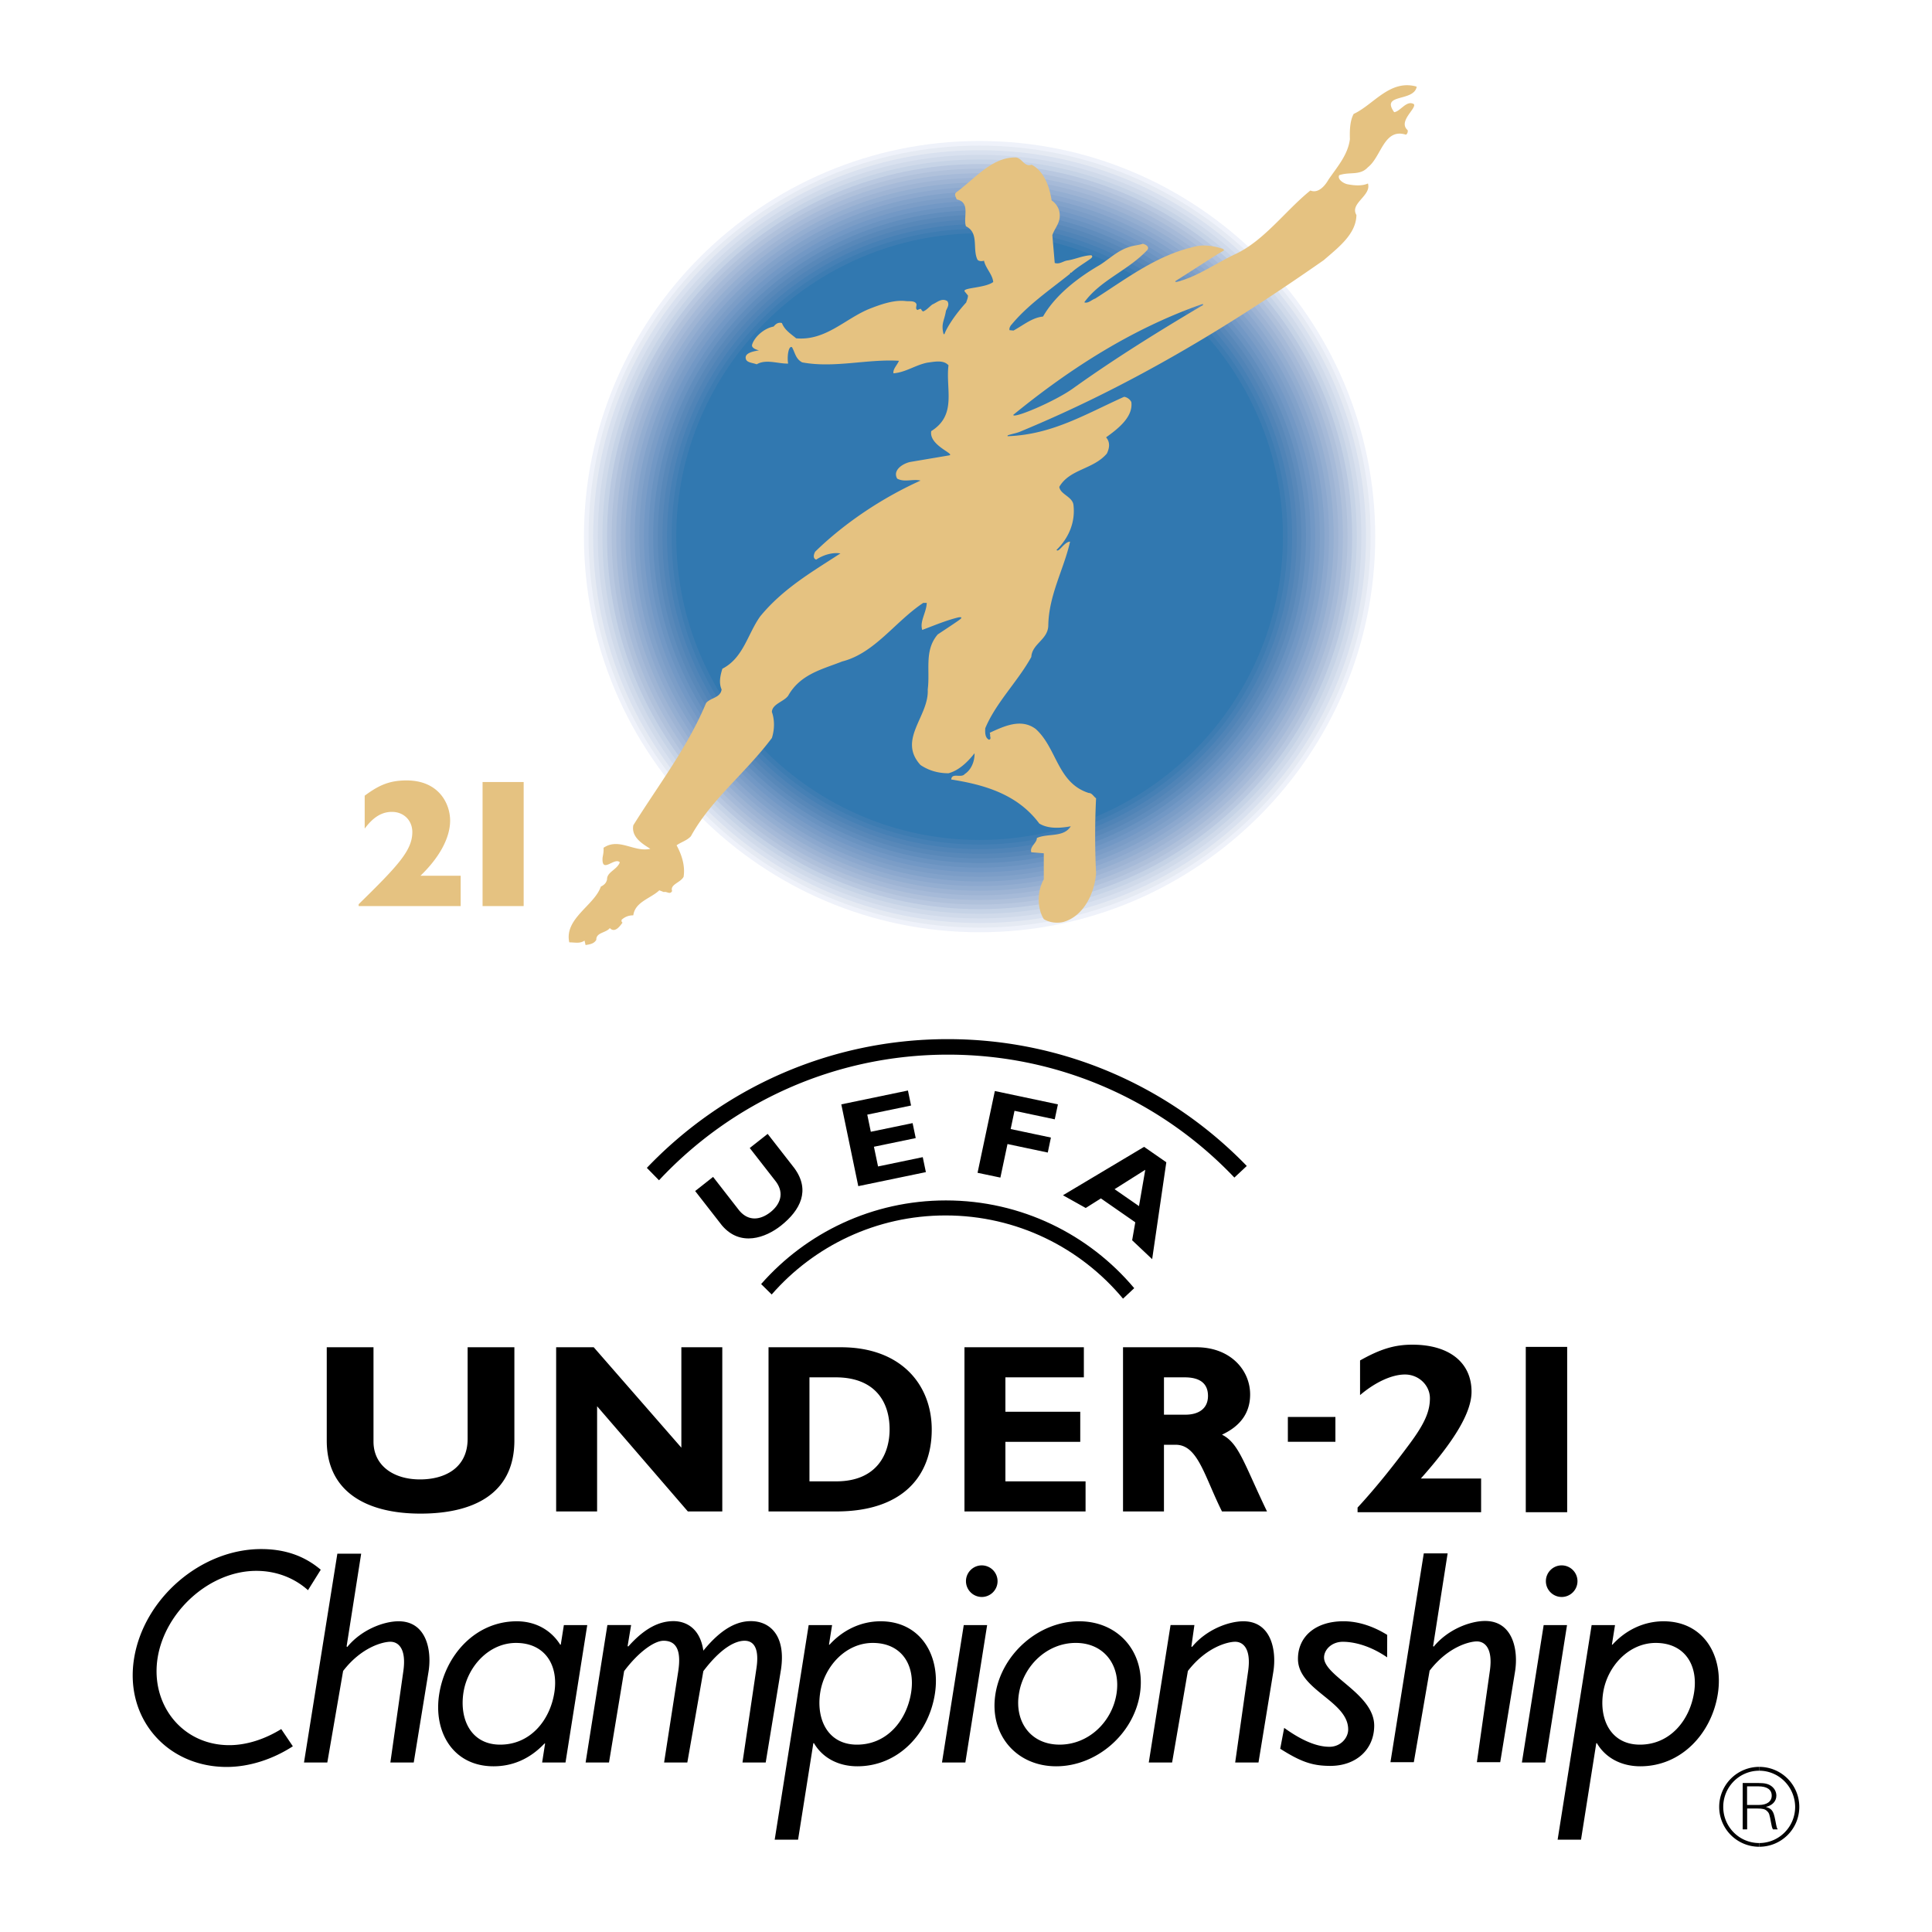 <svg xmlns="http://www.w3.org/2000/svg" width="2500" height="2500" viewBox="0 0 192.756 192.756"><g fill-rule="evenodd" clip-rule="evenodd"><path fill="#fff" d="M0 0h192.756v192.756H0V0z"/><path d="M97.734 13.606c21.994 0 39.932 17.938 39.932 39.933 0 21.994-17.938 39.933-39.932 39.933-21.995 0-39.933-17.938-39.933-39.933s17.938-39.933 39.933-39.933z" fill="#fff"/><path d="M97.734 14.066c21.74 0 39.473 17.732 39.473 39.473s-17.732 39.472-39.473 39.472-39.472-17.732-39.472-39.472 17.732-39.473 39.472-39.473z" fill="#eff2fa"/><path d="M97.734 14.527c21.486 0 39.012 17.524 39.012 39.012S119.221 92.55 97.734 92.55c-21.487 0-39.012-17.524-39.012-39.012s17.525-39.011 39.012-39.011z" fill="#e5eaf3"/><path d="M97.734 14.987c21.232 0 38.551 17.318 38.551 38.552S118.967 92.09 97.734 92.09 59.182 74.772 59.182 53.538s17.319-38.551 38.552-38.551z" fill="#d9e1ef"/><path d="M97.734 15.448c20.979 0 38.09 17.111 38.09 38.091S118.713 91.63 97.734 91.63c-20.979 0-38.09-17.111-38.09-38.091s17.111-38.091 38.09-38.091z" fill="#d0daea"/><path d="M97.734 15.908c20.727 0 37.631 16.904 37.631 37.63s-16.904 37.631-37.631 37.631-37.63-16.904-37.63-37.631 16.904-37.63 37.63-37.63z" fill="#c6d3e6"/><path d="M97.734 16.369c20.473 0 37.17 16.697 37.17 37.17s-16.697 37.17-37.17 37.17-37.17-16.697-37.17-37.17 16.698-37.17 37.17-37.17z" fill="#b9c8e0"/><path d="M97.734 16.829c20.219 0 36.709 16.491 36.709 36.71s-16.49 36.71-36.709 36.71c-20.219 0-36.709-16.491-36.709-36.71 0-20.22 16.49-36.71 36.709-36.71z" fill="#b0c1db"/><path d="M97.734 17.289c19.965 0 36.248 16.284 36.248 36.25s-16.283 36.25-36.248 36.25c-19.966 0-36.25-16.284-36.25-36.25s16.285-36.25 36.25-36.25z" fill="#a6bad8"/><path d="M97.734 17.75c19.711 0 35.789 16.077 35.789 35.789s-16.078 35.789-35.789 35.789c-19.712 0-35.789-16.077-35.789-35.789S78.022 17.75 97.734 17.75z" fill="#9eb4d4"/><path d="M97.734 18.209c19.457 0 35.328 15.871 35.328 35.329s-15.871 35.329-35.328 35.329c-19.458 0-35.329-15.871-35.329-35.329.001-19.458 15.871-35.329 35.329-35.329z" fill="#94aed1"/><path d="M97.734 18.67c19.205 0 34.867 15.663 34.867 34.868s-15.662 34.868-34.867 34.868-34.867-15.662-34.867-34.867S78.529 18.67 97.734 18.67z" fill="#8ca8ce"/><path d="M97.734 19.131c18.951 0 34.408 15.456 34.408 34.408 0 18.951-15.457 34.408-34.408 34.408S63.327 72.49 63.327 53.539c0-18.952 15.456-34.408 34.407-34.408z" fill="#82a2ca"/><path d="M97.734 19.591c18.697 0 33.947 15.25 33.947 33.947 0 18.698-15.25 33.947-33.947 33.947-18.698 0-33.947-15.25-33.947-33.947 0-18.697 15.25-33.947 33.947-33.947z" fill="#7b9dc7"/><path d="M97.734 20.051c18.443 0 33.486 15.042 33.486 33.487 0 18.444-15.043 33.487-33.486 33.487-18.444 0-33.487-15.043-33.487-33.487.001-18.444 15.043-33.487 33.487-33.487z" fill="#7298c5"/><path d="M97.734 20.512c18.189 0 33.025 14.836 33.025 33.027 0 18.191-14.836 33.027-33.025 33.027-18.191 0-33.027-14.836-33.027-33.027.001-18.191 14.836-33.027 33.027-33.027z" fill="#6a93c1"/><path d="M97.734 20.972c17.936 0 32.566 14.629 32.566 32.566s-14.63 32.567-32.566 32.567c-17.937 0-32.566-14.629-32.566-32.566s14.629-32.567 32.566-32.567z" fill="#608dbd"/><path d="M97.734 21.432c17.684 0 32.105 14.423 32.105 32.106s-14.422 32.106-32.105 32.106-32.106-14.422-32.106-32.105 14.423-32.107 32.106-32.107z" fill="#5888b9"/><path d="M97.734 21.893c17.43 0 31.645 14.215 31.645 31.646s-14.215 31.646-31.645 31.646S66.089 70.97 66.089 53.539s14.215-31.646 31.645-31.646z" fill="#5084b7"/><path d="M97.734 22.354c17.176 0 31.186 14.009 31.186 31.185s-14.01 31.185-31.186 31.185c-17.176 0-31.185-14.008-31.185-31.185s14.009-31.185 31.185-31.185z" fill="#4680b5"/><path d="M97.734 22.814c16.922 0 30.725 13.802 30.725 30.725 0 16.923-13.803 30.725-30.725 30.725-16.923 0-30.724-13.801-30.724-30.725 0-16.923 13.801-30.725 30.724-30.725z" fill="#3d7cb2"/><path d="M97.734 23.274c16.668 0 30.264 13.595 30.264 30.264 0 16.669-13.596 30.265-30.264 30.265-16.67 0-30.265-13.596-30.265-30.265s13.595-30.264 30.265-30.264z" fill="#3178b0"/><path d="M76.991 129.152c4.219-4.834 10.428-7.887 17.349-7.887 7.115 0 13.478 3.23 17.703 8.303l1.119-1.047c-4.5-5.352-11.248-8.754-18.788-8.754-7.346 0-13.94 3.229-18.436 8.344l1.053 1.041zM92.375 116.943l-6.744 1.399-1.694-8.16 6.649-1.381.311 1.498-4.369.908.353 1.709 4.169-.863.312 1.494-4.17.865.411 1.965 4.46-.928.312 1.494zM105.232 111.676l-4.015-.85-.383 1.819 4.016.849-.313 1.496-4.019-.849-.709 3.347-2.278-.478 1.725-8.158 6.293 1.33-.317 1.494zM114.951 125.627l-1.996-1.885.312-1.793-3.43-2.383-1.514.955-2.271-1.27 8.094-4.83 2.217 1.539-1.412 9.667zm-.687-8.916l-3.062 1.934 2.436 1.689.626-3.623zM77.915 122.285c-1.499 1.186-4.03 2.154-5.883-.021l-2.675-3.434 1.788-1.41 2.624 3.373c.948 1.115 2.142.896 3.09.152.948-.742 1.433-1.854.568-3.039l-2.625-3.369 1.788-1.408 2.673 3.43c1.596 2.193.611 4.17-1.348 5.726z"/><path d="M123.154 117.486c-7.182-7.555-17.328-12.264-28.572-12.264-11.382 0-21.634 4.824-28.832 12.535l-1.213-1.238c7.556-7.914 18.211-12.844 30.021-12.844 11.708 0 22.284 4.852 29.833 12.654l-1.237 1.157zM51.32 134.416v9.297c0 5.428-4.228 7.301-9.361 7.301-5.437 0-9.359-2.211-9.359-7.279v-9.318h4.664v9.414c0 2.357 1.951 3.771 4.639 3.771 2.472 0 4.752-1.127 4.752-4.057v-9.129h4.665zM72.063 150.797h-3.436l-9.054-10.496v10.496h-4.086v-16.381h3.75l8.742 10.018v-10.018h4.084v16.381zM83.905 134.416c5.982 0 9.055 3.721 9.055 8.215 0 4.707-2.976 8.166-9.512 8.166h-6.772v-16.381h7.229zm-3.145 13.379h2.663c4.109 0 5.333-2.785 5.333-5.188 0-2.812-1.512-5.189-5.38-5.189H80.76v10.377zM108.307 150.797H96.225v-16.381h11.912v3.002h-7.828v3.434h7.468v3.002h-7.468v3.941h7.998v3.002zM119.371 134.416c3.365 0 5.355 2.256 5.355 4.709 0 1.801-.934 3.145-2.809 4.012 1.682.84 2.186 2.857 4.492 7.66h-4.492c-1.752-3.506-2.402-6.652-4.611-6.652h-1.178v6.652h-4.084v-16.381h7.327zm-3.242 6.727h2.16c1.129 0 2.232-.482 2.232-1.873 0-1.229-.789-1.852-2.326-1.852h-2.066v3.725zM29.217 174.227c-2.021 1.311-4.37 2.062-6.601 2.062-5.938 0-10.189-4.822-9.245-10.785.954-6.021 6.669-10.953 12.689-10.953 2.341 0 4.297.666 5.942 2.061l-1.274 2.041c-1.354-1.215-3.157-1.928-5.153-1.928-4.682 0-9.116 4.068-9.851 8.693-.73 4.629 2.441 8.697 7.151 8.697 1.751 0 3.572-.609 5.184-1.605l1.158 1.717zM96.314 175.844h-2.332l2.172-13.707h2.332l-2.172 13.707zM99.527 157.754c0 .869-.707 1.576-1.576 1.576a1.582 1.582 0 0 1-1.576-1.576c0-.867.712-1.576 1.576-1.576a1.58 1.58 0 0 1 1.576 1.576zM56.421 175.844h-2.332l.296-1.896h-.06c-1.433 1.518-3.156 2.275-5.083 2.275-4.027 0-6.022-3.414-5.422-7.205.62-3.908 3.628-7.262 7.744-7.262 1.865 0 3.418.877 4.328 2.332h.056l.309-1.951h2.333l-2.169 13.707zm-10.179-6.998c-.425 2.682.748 5.217 3.663 5.217 3.003 0 4.964-2.42 5.402-5.191.435-2.738-.934-4.957-3.821-4.957-2.712-.001-4.837 2.36-5.244 4.931zM82.707 164.088h.059c1.379-1.514 3.197-2.332 5.093-2.332 4.026 0 6.015 3.471 5.412 7.262-.62 3.908-3.619 7.205-7.733 7.205-1.865 0-3.456-.818-4.328-2.303h-.062l-1.524 9.623h-2.332l3.389-21.406h2.337l-.311 1.951zm-.87 4.758c-.425 2.682.746 5.217 3.665 5.217 3.004 0 4.96-2.42 5.4-5.191.435-2.738-.935-4.957-3.824-4.957-2.711-.001-4.835 2.36-5.241 4.931zM99.314 169.018c.637-4.023 4.332-7.262 8.354-7.262 4.029 0 6.695 3.238 6.057 7.262-.637 4.027-4.35 7.205-8.346 7.205s-6.701-3.178-6.065-7.205zm2.342-.028c-.445 2.801 1.18 5.072 4.064 5.072 2.887 0 5.232-2.271 5.674-5.072.441-2.771-1.178-5.076-4.066-5.076-2.885 0-5.234 2.305-5.672 5.076zM160.82 164.088h.057c1.379-1.514 3.201-2.332 5.096-2.332 4.027 0 6.016 3.471 5.412 7.262-.617 3.908-3.621 7.205-7.73 7.205-1.867 0-3.461-.818-4.332-2.303h-.061l-1.523 9.623h-2.334l3.393-21.406h2.332l-.31 1.951zm-.869 4.758c-.428 2.682.748 5.217 3.662 5.217 3.008 0 4.965-2.42 5.404-5.191.434-2.738-.936-4.957-3.822-4.957-2.711-.001-4.836 2.36-5.244 4.931zM62.619 164.221l.059.057c1.604-1.805 3.061-2.537 4.518-2.537 1.083 0 2.628.555 2.977 2.947 1.897-2.332 3.46-2.947 4.745-2.947 1.897 0 3.5 1.432 3.003 4.814l-1.526 9.289h-2.317l1.393-9.406c.262-1.721-.106-2.74-1.185-2.74-.875 0-2.304.643-4.113 3.033l-1.598 9.113h-2.317l1.408-9.084c.292-1.895-.06-3.062-1.458-3.062-.965 0-2.568 1.195-3.939 3.033l-1.509 9.113h-2.333l2.172-13.715h2.368l-.348 2.092zM118.865 164.262l.057.061c1.434-1.752 3.67-2.568 5.129-2.568 2.77 0 3.336 2.887 2.988 5.045l-1.479 9.045h-2.326l1.295-9.133c.32-2.273-.539-2.914-1.295-2.914-.701 0-2.85.492-4.719 2.914l-1.574 9.133h-2.328l2.174-13.715h2.379l-.301 2.132zM138.396 165.354c-1.646-1.131-3.242-1.553-4.432-1.553-1.127.006-1.867.814-1.863 1.574.006 1.865 5.035 3.645 5.004 6.822-.02 2.363-1.814 3.979-4.357 3.986-1.803.002-2.957-.402-5.021-1.711l.395-2.082c1.9 1.367 3.367 1.891 4.525 1.887 1.094 0 1.855-.869 1.861-1.715.016-2.852-4.994-3.924-5.01-7.037-.014-2.246 1.758-3.768 4.52-3.771 1.516-.006 3.029.518 4.383 1.359l-.005 2.241zM154.172 175.844h-2.332l2.172-13.707h2.33l-2.17 13.707zM157.385 157.754c0 .869-.707 1.576-1.576 1.576s-1.576-.707-1.576-1.576c0-.867.707-1.576 1.576-1.576s1.576.709 1.576 1.576zM142.982 164.232l.057.057c1.43-1.748 3.67-2.564 5.129-2.564 2.77 0 3.334 2.887 2.988 5.045l-1.479 9.045h-2.328l1.297-9.133c.32-2.275-.539-2.918-1.295-2.918-.701 0-2.854.496-4.717 2.918l-1.576 9.133h-2.332l3.326-20.832h2.379l-1.449 9.249zM34.581 164.262l.06.061c1.432-1.752 3.67-2.568 5.127-2.568 2.772 0 3.335 2.887 2.984 5.045l-1.473 9.045h-2.332l1.297-9.133c.321-2.273-.533-2.914-1.292-2.914-.701 0-2.854.492-4.719 2.914l-1.577 9.133H30.33l3.328-20.832h2.376l-1.453 9.249zM147.771 150.873h-12.326v-.461c1.967-2.125 3.854-4.543 5.193-6.359 1.531-2.057 2.025-3.268 2.025-4.549 0-1.279-1.098-2.369-2.49-2.369-1.314 0-2.979.775-4.48 2.055v-3.457c2.02-1.137 3.443-1.574 5.219-1.574 3.662 0 5.904 1.766 5.904 4.693 0 2.082-1.723 4.912-5.057 8.66h6.012v3.361zM152.227 134.379h4.13v16.494h-4.13v-16.494zM128.49 143.846h4.744v-2.475h-4.744v2.475zM175.516 176.281v.383c-1.982 0-3.588 1.619-3.588 3.609 0 2 1.605 3.607 3.588 3.607v.371a3.98 3.98 0 0 1-3.992-3.979 3.995 3.995 0 0 1 3.992-3.991z"/><path d="M173.869 177.893h1.611c.613 0 .973.092 1.279.328.299.23.469.568.469.936 0 .549-.408.986-1.047 1.117.311.1.455.182.594.34.164.209.236.418.365 1.086l.068.359c.049.258.066.307.156.457h-.482c-.094-.207-.117-.281-.172-.596-.172-.949-.193-1.02-.426-1.242-.186-.182-.43-.242-.959-.242h-1.012v2.08h-.445v-4.623h.001zm1.625 2.187c.791 0 1.271-.346 1.271-.924 0-.609-.463-.932-1.35-.932h-1.109v1.855h1.188v.001z"/><path d="M175.516 176.281v.383c1.975 0 3.57 1.619 3.586 3.609 0 2-1.611 3.607-3.586 3.607v.371c2.207 0 4-1.771 4-3.979a3.993 3.993 0 0 0-4-3.991z"/><path d="M45.96 90.4H35.782v-.183c3.923-3.846 5.355-5.368 5.355-7.203 0-1.161-.854-2.012-2.033-2.012-1.015 0-1.87.525-2.719 1.669v-3.285c1.304-.96 2.356-1.523 4.172-1.523 3.229 0 4.352 2.322 4.352 4.008 0 1.688-1.034 3.649-2.956 5.499h4.008v3.03h-.001zm2.186-12.375h4.1v12.373h-4.1V78.025zM101.094 41.39c-.037.428 4.115-1.321 5.938-2.621 4.164-2.981 8.502-5.675 12.84-8.245.236-.088.18-.195.088-.189-6.837 2.395-13.026 6.288-18.866 11.055zm12.926-17.071c.299.077.699.299.447.625-1.947 2.072-4.643 2.969-6.289 5.217.375.148.727-.252 1.098-.376 3.121-1.998 6.09-4.265 9.684-5.118.973-.323 2.17-.148 3.07.175 0 0 .168.126 0 .2-.361.161-3.098 1.964-4.684 2.954-.221.136.016.163.203.092 2.02-.549 3.834-1.873 5.83-2.796 2.82-1.374 4.914-4.318 7.359-6.287.773.324 1.447-.452 1.799-1.075.871-1.274 1.943-2.469 2.143-4.043-.021-.773-.021-1.798.377-2.522 1.975-.911 3.596-3.455 6.242-2.736.025.007.016.035.045.044-.326 1.521-3.617.625-2.244 2.52.623-.074 1.242-1.248 1.969-.798.264.442-1.625 1.72-.623 2.596.027.173-.023.349-.172.448-2.199-.699-2.449 2.198-3.795 3.246-.801.872-1.82.424-2.869.797-.201.423.449.823.824.9.623.123 1.473.2 2.045-.077.375 1.225-1.848 1.973-1.148 3.144-.025 1.922-1.846 3.271-3.242 4.493-9.807 6.864-19.529 12.666-30.332 17.132-.361.153-.865.23-1.205.358-.064.024.023.066-.045.089 4.443-.148 7.75-2.181 11.641-3.93.277.024.6.249.725.523.199 1.499-1.373 2.697-2.52 3.52.422.474.35 1.075.074 1.623-1.371 1.596-3.693 1.522-4.74 3.317.098.776 1.371.976 1.42 1.873.176 1.672-.473 3.221-1.695 4.417.197.335.771-.823 1.348-.823-.602 2.719-2.123 5.315-2.172 8.361-.025 1.42-1.623 1.82-1.693 3.142-1.35 2.448-3.523 4.545-4.596 7.114-.023.45-.023.948.377 1.148.273-.099.066-.289.117-.511l-.045-.188c1.424-.65 3.119-1.472 4.59-.373 2.125 1.919 2.148 5.389 5.293 6.384.324 0 .473.354.725.526a75.495 75.495 0 0 0 0 7.462c-.123 1.897-1.176 4.266-3.221 4.866-.672.175-1.447.074-1.996-.274-.697-1.124-.65-2.82 0-3.969v-2.597l-1.244-.099c-.203-.548.594-.973.547-1.422 1.098-.499 2.668-.022 3.389-1.171-.92.173-2.217.299-3.141-.277-2.17-2.919-5.465-3.868-8.784-4.392.049-.721.998-.101 1.349-.548.696-.45.998-1.349.974-2.07-.7.896-1.577 1.722-2.597 1.996-1.047 0-1.974-.274-2.793-.823-2.322-2.546.87-4.868.721-7.538.252-1.922-.375-3.893 1-5.492.749-.498 2.001-1.316 2.246-1.521.335-.281-.2-.175-.2-.175-1.223.301-2.399.8-3.594 1.25-.277-.85.424-1.749.449-2.697h-.351c-2.816 1.872-4.842 5.017-8.083 5.841-1.949.774-4.169 1.248-5.391 3.419-.426.597-1.599.822-1.624 1.623.277.772.277 1.722 0 2.593-2.596 3.468-6.088 6.166-8.084 9.809-.424.447-.973.573-1.425.899.503.921.877 2.045.699 3.145-.324.597-1.371.748-1.145 1.42-.226.4-.528 0-.824.102l-.452-.176c-.873.822-2.418 1.146-2.596 2.495-.425 0-.82.126-1.171.45 0 .098-.025.224.099.274-.275.373-.774 1.075-1.27.548-.4.501-1.374.424-1.349 1.173-.252.425-.699.449-1.071.523l-.104-.447c-.472.323-.924.176-1.521.176-.524-2.374 2.521-3.693 3.146-5.565.324-.154.548-.354.623-.726-.025-.724 1.022-.971 1.271-1.697-.523-.548-1.82 1.198-1.721-.447.052-.326.124-.576.099-1.001 1.549-1.046 3.048.477 4.668.102-.75-.475-1.921-1.148-1.699-2.347 2.523-4.043 5.468-7.862 7.262-12.202.477-.548 1.425-.501 1.548-1.348-.299-.672-.124-1.423.077-2.072 2.097-1.073 2.52-3.466 3.769-5.214 2.292-2.796 5.214-4.466 8.008-6.289-.85-.126-1.746.175-2.42.623-.351-.124-.248-.524-.099-.795 2.969-2.897 6.738-5.392 10.507-7.091-.726-.196-1.601.2-2.322-.196-.5-.852.598-1.536 1.341-1.672l3.846-.65c.637-.133-2.045-.993-1.793-2.42 2.594-1.623 1.421-4.169 1.722-6.565-.501-.573-1.425-.349-2.072-.272-1.198.222-2.169.971-3.418 1.072-.075-.424.375-.824.547-1.25-3.144-.198-6.461.756-9.657.156-.647-.349-.684-.909-1.01-1.509-.373-.217-.511 1.055-.385 1.63-1.051.024-2.196-.475-3.145.074-.35-.151-.968-.151-1.075-.527-.18-.602.731-.766 1.307-.867 0 0-.813-.166-.682-.578.251-.786 1.195-1.623 2.144-1.796.203-.251.45-.452.825-.351.274.699.849 1.048 1.422 1.524 2.969.272 4.916-1.998 7.389-2.972 1.044-.405 2.378-.886 3.549-.743.336.042.929-.072 1.067.316.026.198-.144.458.099.573.493-.22.242-.084.55.148.341-.116.627-.464.926-.694.009 0-.005.002 0 0 .486-.205.944-.693 1.509-.333.215.341 0 .651-.141.951-.158.988-.494 1.263-.26 2.257 0 0 .058.208.136 0 .114-.316.746-1.553 2.139-3.075.07-.242.179-.434.179-.701l-.321-.391c-.307-.402 1.978-.325 2.841-.95-.074-.778-.762-1.371-.92-2.129-.188.057-.502.079-.652-.102-.528-1.072.186-2.685-1.15-3.33-.302-.894.487-2.383-.919-2.685-.079-.217-.299-.523-.034-.711 1.864-1.386 3.518-3.434 5.784-3.471.752-.084.924.998 1.725.724 1.26.657 1.789 2.235 1.992 3.562.443.291.756.791.797 1.29.121.924-.486 1.445-.725 2.176l.238 2.774c.473.148.809-.16 1.211-.242.83-.114 1.586-.502 2.436-.529.199.102.039.271-.08.352-.643.463-1.373.881-1.922 1.397l-.098-.017-.01.108c-2.076 1.658-4.279 3.159-5.889 5.135l-.004-.027c-.07.161-.205.286-.154.528l.398.037c.975-.531 1.855-1.291 2.945-1.397 1.238-2.162 3.492-3.888 5.695-5.165 1.156-.736 1.969-1.68 3.602-1.944.22-.036.452-.083.66-.155z" fill="#e5c281"/></g></svg>